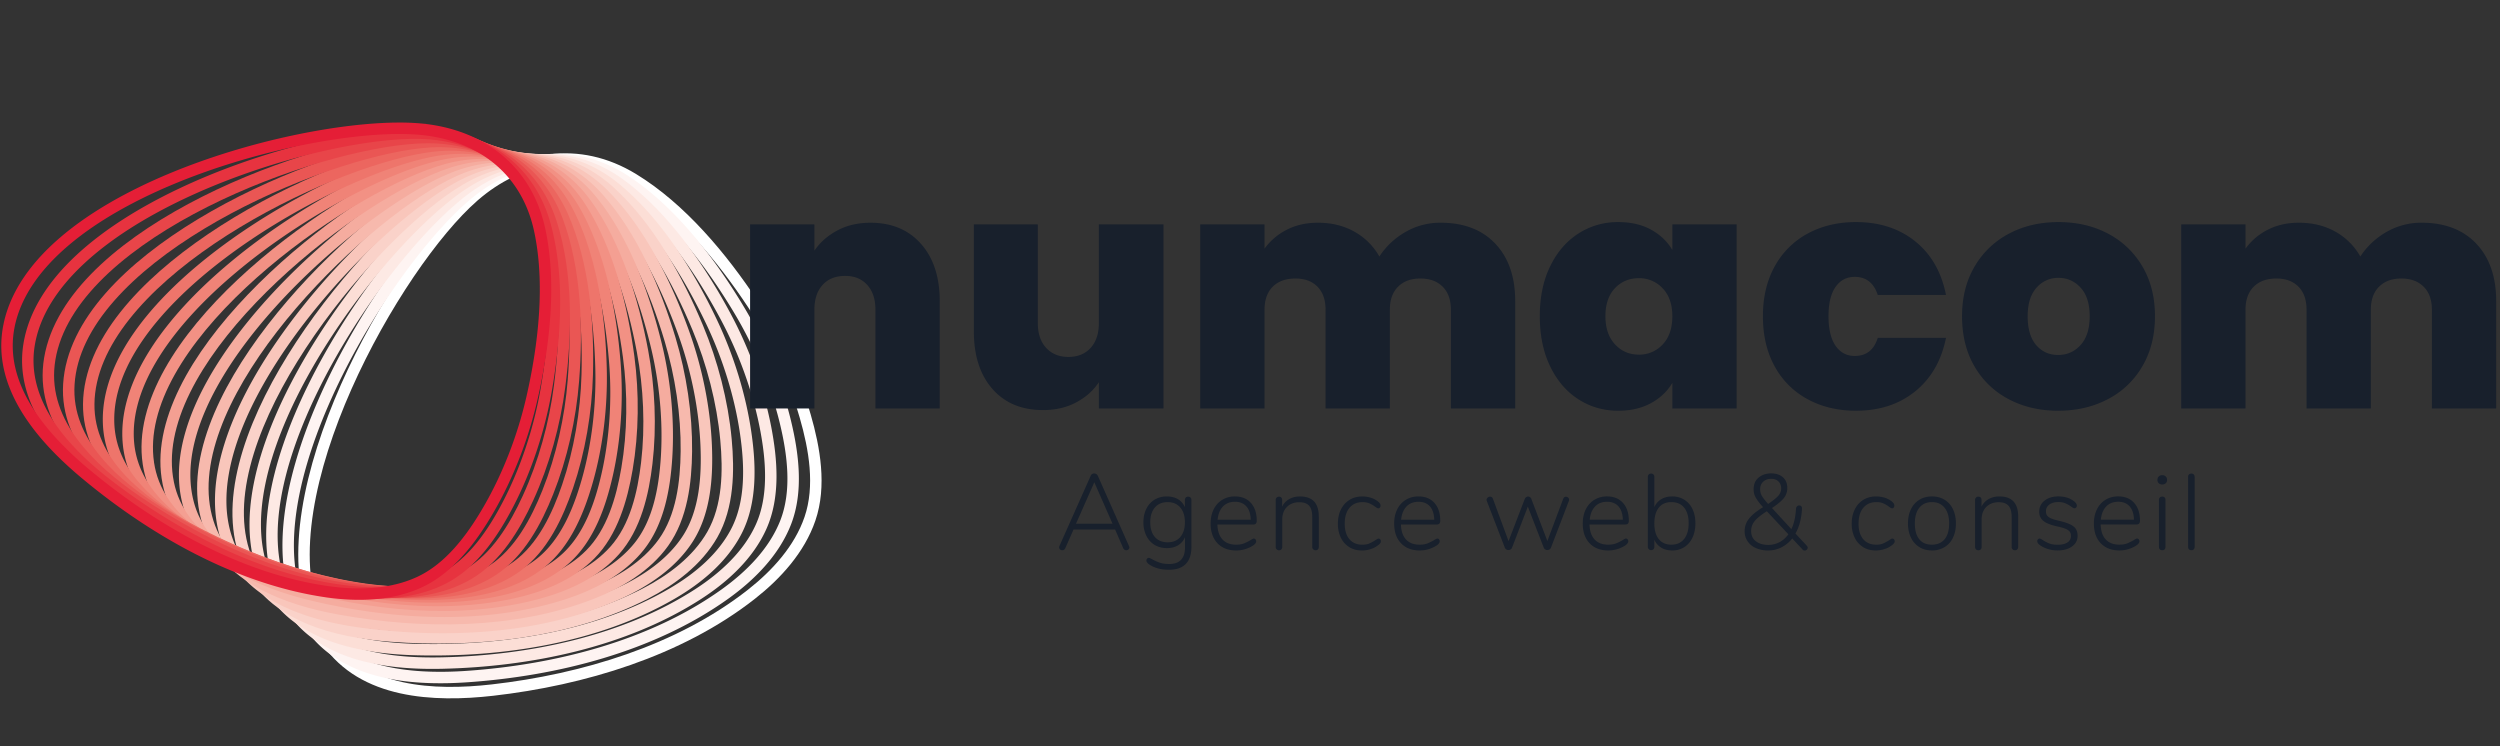 <svg xmlns="http://www.w3.org/2000/svg" width="268" height="80" xmlns:v="https://vecta.io/nano"><rect width="100%" height="100%" fill="#333333" stroke="none"/><g fill="none" stroke-width="1.227" stroke-miterlimit="10"><path stroke="#fff" d="M35.085 68.731c3.826 5.596 11.419 5.966 17.723 5.245 9.654-1.104 20.004-4.195 27.735-10.263 2.685-2.108 5.164-4.822 6.286-8.104 1.199-3.503.492-7.533-.51-10.997-1.212-4.184-3.203-8.371-5.602-12.003-3.294-4.984-7.705-10.3-12.866-13.44-5.805-3.532-12.078-2.471-17.054 1.855-.582.511-1.14 1.048-1.674 1.61-8.909 9.33-22.075 34.346-14.038 46.099"/><path stroke="#fef4f2" d="M32.954 66.614c3.501 5.646 10.921 6.344 17.128 5.913 9.504-.658 19.777-3.23 27.616-8.833 2.724-1.949 5.269-4.497 6.515-7.662 1.328-3.378.812-7.356-.017-10.792-1.004-4.154-2.768-8.342-4.959-12.003-3.006-5.027-7.095-10.428-12.012-13.731-5.53-3.714-11.722-2.95-16.787 1.068a25.7 25.7 0 0 0-1.709 1.504c-9.134 8.745-23.131 32.671-15.774 44.536"/><path stroke="#fde9e4" d="M30.823 64.495c3.176 5.7 10.425 6.723 16.534 6.586 9.354-.211 19.551-2.265 27.498-7.403 2.761-1.787 5.375-4.172 6.74-7.22 1.458-3.252 1.134-7.178.477-10.59-.795-4.119-2.335-8.309-4.317-12.002-2.72-5.07-6.483-10.554-11.155-14.02-5.257-3.897-11.365-3.432-16.517.28a23.96 23.96 0 0 0-1.747 1.398c-9.363 8.163-24.186 30.995-17.513 42.973"/><path stroke="#fcded6" d="M28.691 62.375c2.852 5.755 9.93 7.105 15.94 7.258 9.203.236 19.324-1.298 27.379-5.975 2.798-1.623 5.481-3.843 6.967-6.775 1.588-3.129 1.457-7.004.971-10.387-.584-4.086-1.901-8.278-3.673-12.001-2.433-5.113-5.873-10.683-10.301-14.31-4.982-4.079-11.009-3.911-16.249-.507a23.74 23.74 0 0 0-1.782 1.29c-9.59 7.58-25.244 29.32-19.252 41.408"/><path stroke="#fad2c9" d="M26.56 60.257c2.528 5.808 9.433 7.483 15.346 7.928 9.055.683 19.098-.333 27.261-4.544 2.835-1.463 5.587-3.518 7.194-6.332 1.717-3.006 1.777-6.829 1.464-10.185-.375-4.054-1.466-8.246-3.031-12.001-2.146-5.154-5.261-10.811-9.446-14.599-4.708-4.263-10.651-4.393-15.979-1.296-.624.367-1.231.762-1.82 1.184-9.817 6.997-26.3 27.644-20.989 39.844"/><path stroke="#f9c6bb" d="M24.43 58.139c2.203 5.861 8.936 7.862 14.75 8.599 8.906 1.13 18.873.631 27.143-3.114 2.873-1.301 5.694-3.193 7.423-5.89 1.846-2.88 2.097-6.651 1.957-9.98-.167-4.022-1.033-8.217-2.388-12.002-1.86-5.197-4.651-10.936-8.592-14.888-4.433-4.445-10.295-4.872-15.71-2.084a23.76 23.76 0 0 0-1.857 1.079C37.113 26.271 19.8 45.826 24.43 58.139"/><path stroke="#f7b9ad" d="M22.298 56.021c1.879 5.912 8.439 8.24 14.156 9.269 8.757 1.578 18.647 1.598 27.025-1.684 2.909-1.141 5.799-2.868 7.648-5.448 1.976-2.755 2.417-6.475 2.452-9.776.042-3.989-.6-8.185-1.746-12.002-1.573-5.24-4.038-11.063-7.736-15.177-4.16-4.629-9.939-5.353-15.443-2.871-.591.266-1.226.593-1.892.971-10.271 5.831-28.412 24.294-24.464 36.718"/><path stroke="#f5ac9f" d="M20.167 53.902c1.555 5.966 7.943 8.62 13.562 9.942 8.607 2.025 18.42 2.562 26.906-.255 2.947-.979 5.905-2.541 7.877-5.005 2.104-2.63 2.739-6.299 2.945-9.574.25-3.956-.167-8.153-1.104-12.001-1.285-5.281-3.427-11.19-6.88-15.466-3.885-4.81-9.582-5.832-15.174-3.659a22.96 22.96 0 0 0-1.928.865c-10.498 5.247-29.469 22.618-26.203 35.154"/><path stroke="#f49f92" d="M18.037 51.782c1.23 6.02 7.445 9.001 12.967 10.613 8.457 2.473 18.194 3.528 26.787 1.176 2.986-.818 6.012-2.215 8.104-4.562 2.233-2.506 3.06-6.123 3.44-9.37.459-3.924.268-8.123-.46-12.001-1-5.326-2.817-11.319-6.027-15.756-3.61-4.994-9.225-6.313-14.905-4.447-.61.2-1.269.454-1.963.757-10.725 4.664-30.526 20.943-27.941 33.59"/><path stroke="#f29184" d="M15.905 49.663c.906 6.074 6.949 9.38 12.373 11.286 8.307 2.918 17.967 4.491 26.67 2.604 3.022-.656 6.117-1.89 8.331-4.121 2.362-2.381 3.381-5.945 3.933-9.165.668-3.891.702-8.091.182-12.001-.712-5.366-2.206-11.445-5.172-16.045-3.334-5.176-8.868-6.794-14.636-5.236-.621.168-1.291.387-2.001.65-10.952 4.081-31.582 19.268-29.678 32.027"/><path stroke="#f08377" d="M13.774 47.545c.582 6.127 6.453 9.759 11.78 11.956 8.156 3.365 17.739 5.458 26.549 4.035 3.06-.496 6.223-1.563 8.558-3.678 2.492-2.257 3.702-5.769 4.427-8.963.876-3.859 1.135-8.061.825-12.001-.427-5.409-1.595-11.571-4.317-16.335-3.062-5.359-8.512-7.273-14.369-6.021a23.15 23.15 0 0 0-2.037.544c-11.179 3.497-32.637 17.592-31.416 30.464"/><path stroke="#ee756b" d="M11.643 45.427c.256 6.178 5.955 10.138 11.184 12.627 8.008 3.811 17.514 6.424 26.432 5.463 3.098-.334 6.329-1.237 8.786-3.235 2.621-2.131 4.022-5.593 4.921-8.759 1.085-3.826 1.568-8.029 1.466-12.001-.139-5.451-.984-11.698-3.462-16.623-2.785-5.542-8.155-7.754-14.099-6.81a23.3 23.3 0 0 0-2.074.438c-11.407 2.914-33.695 15.915-33.154 28.9"/><path stroke="#ec665f" d="M9.512 43.308c-.067 6.232 5.458 10.517 10.59 13.298 7.858 4.259 17.287 7.39 26.314 6.894 3.135-.172 6.435-.912 9.012-2.793 2.751-2.006 4.344-5.416 5.415-8.555 1.293-3.793 2.001-7.998 2.109-12.001.147-5.492-.374-11.825-2.608-16.913-2.512-5.724-7.799-8.234-13.829-7.597-.65.069-1.357.179-2.111.331C32.77 18.304 9.653 30.211 9.512 43.308"/><path stroke="#ea5654" d="M7.381 41.19c-.393 6.285 4.962 10.897 9.996 13.968 7.709 4.707 17.061 8.354 26.195 8.325 3.173-.012 6.54-.587 9.24-2.35 2.88-1.881 4.664-5.24 5.908-8.353 1.502-3.761 2.436-7.966 2.751-12 .434-5.535.238-11.952-1.751-17.204-2.238-5.906-7.444-8.712-13.563-8.385-.658.037-1.377.11-2.147.225C32.149 17.165 8.203 27.982 7.381 41.19"/><path stroke="#e84549" d="M5.25 39.071c-.717 6.338 4.464 11.277 9.4 14.639 7.559 5.154 16.836 9.321 26.078 9.754 3.21.15 6.647-.259 9.466-1.907 3.01-1.757 4.986-5.064 6.402-8.148 1.713-3.729 2.871-7.937 3.395-12.001.72-5.578.848-12.079-.897-17.492-1.963-6.09-7.086-9.193-13.293-9.172-.668.002-1.399.042-2.184.118C31.53 16.027 6.755 25.751 5.249 39.071"/><path stroke="#e7333f" d="M3.118 36.952c-1.041 6.393 3.97 11.657 8.808 15.312 7.409 5.6 16.609 10.285 25.958 11.182 3.248.312 6.753.067 9.694-1.463 3.139-1.633 5.306-4.889 6.896-7.947 1.92-3.695 3.302-7.904 4.037-12 1.006-5.62 1.459-12.207-.043-17.782-1.688-6.272-6.729-9.673-13.024-9.96a24.09 24.09 0 0 0-2.221.012c-12.314.582-37.917 9.213-40.105 22.645"/><path stroke="#e51e36" d="M.987 34.834C-.378 41.278 4.46 46.869 9.2 50.817c7.259 6.047 16.382 11.25 25.84 12.612 3.285.472 6.859.393 9.92-1.021 3.269-1.508 5.627-4.712 7.39-7.743 2.13-3.663 3.738-7.873 4.68-11.998 1.295-5.663 2.07-12.335.812-18.073-1.414-6.454-6.372-10.153-12.756-10.747a24.55 24.55 0 0 0-2.257-.096c-12.541 0-38.975 7.538-41.844 21.081"/></g><path d="M98.734 26.146c1.338 1.513 2.005 3.559 2.005 6.137v11.503h-6.893V33.198c0-1.125-.295-2.011-.879-2.655s-1.372-.967-2.356-.967c-1.033 0-1.842.323-2.428.967s-.879 1.53-.879 2.655v10.587H80.41V24.053h6.894v2.814c.61-.891 1.43-1.612 2.462-2.163s2.216-.827 3.552-.827c2.274 0 4.08.757 5.416 2.269zm25.991-2.092v19.732h-6.928v-2.814c-.587.892-1.395 1.612-2.427 2.163s-2.215.826-3.552.826c-2.297 0-4.108-.756-5.434-2.27s-1.987-3.568-1.987-6.172V24.054h6.858v10.587c0 1.125.298 2.01.896 2.654s1.39.968 2.376.968c1.006 0 1.804-.323 2.39-.969s.88-1.528.88-2.653V24.053zm35.576 2.074c1.419 1.503 2.129 3.554 2.129 6.155v11.503h-6.894V33.198c0-1.055-.295-1.876-.88-2.462s-1.383-.88-2.392-.88-1.805.295-2.392.88-.879 1.406-.879 2.462v10.587H142.1V33.198c0-1.055-.288-1.876-.863-2.462s-1.366-.88-2.373-.88c-1.032 0-1.841.295-2.427.88s-.879 1.406-.879 2.462v10.587h-6.894V24.053h6.894v2.601a6.65 6.65 0 0 1 2.373-2.021c.973-.504 2.093-.757 3.359-.757 1.454 0 2.749.317 3.886.95 1.128.624 2.06 1.55 2.692 2.674a8.15 8.15 0 0 1 2.778-2.621c1.153-.67 2.465-1.016 3.798-1.003 2.486 0 4.437.752 5.856 2.25zm5.873 2.428c.739-1.524 1.747-2.696 3.025-3.518a7.74 7.74 0 0 1 4.274-1.231c1.36 0 2.533.27 3.516.81s1.747 1.265 2.287 2.181v-2.744h6.893v19.732h-6.893v-2.744c-.54.914-1.307 1.641-2.302 2.181s-2.165.809-3.501.809c-1.571 0-2.997-.41-4.274-1.232s-2.286-1.998-3.025-3.534-1.107-3.323-1.107-5.362.368-3.824 1.107-5.346zm12.065 2.356a3.39 3.39 0 0 0-2.55-1.09c-1.033 0-1.888.356-2.567 1.072s-1.021 1.718-1.021 3.006c0 1.268.34 2.269 1.021 3.008s1.534 1.109 2.567 1.109a3.38 3.38 0 0 0 2.55-1.092c.691-.726 1.037-1.735 1.037-3.025 0-1.265-.346-2.262-1.037-2.989zm12.011-2.356a8.73 8.73 0 0 1 3.534-3.518c1.513-.821 3.242-1.231 5.188-1.231 2.508 0 4.619.687 6.332 2.058s2.814 3.289 3.306 5.75h-7.316c-.422-1.288-1.244-1.934-2.463-1.934-.868 0-1.552.357-2.058 1.074s-.756 1.763-.756 3.146.253 2.439.756 3.166 1.19 1.091 2.058 1.091c1.243 0 2.063-.645 2.463-1.936h7.316c-.492 2.441-1.595 4.351-3.306 5.734s-3.824 2.074-6.332 2.074c-1.946 0-3.675-.409-5.188-1.231-1.496-.802-2.724-2.024-3.534-3.516-.845-1.524-1.266-3.318-1.266-5.382 0-2.039.421-3.822 1.266-5.345zm25.094 14.243c-1.536-.797-2.811-2.017-3.675-3.516-.892-1.524-1.338-3.318-1.338-5.382 0-2.039.453-3.822 1.355-5.345a9.2 9.2 0 0 1 3.694-3.518c1.558-.821 3.323-1.231 5.292-1.231s3.734.41 5.294 1.231a9.2 9.2 0 0 1 3.694 3.518c.903 1.523 1.353 3.306 1.353 5.345s-.45 3.829-1.353 5.364a9.13 9.13 0 0 1-3.712 3.534c-1.571.822-3.341 1.232-5.31 1.232s-3.734-.41-5.294-1.232zm7.702-5.82c.645-.714.968-1.74.968-3.078s-.323-2.356-.969-3.059-1.436-1.055-2.373-1.055a3.04 3.04 0 0 0-2.356 1.055c-.633.703-.95 1.723-.95 3.059 0 1.36.306 2.393.914 3.096s1.394 1.055 2.356 1.055 1.765-.357 2.41-1.074zm42.417-10.851c1.417 1.503 2.128 3.554 2.128 6.155v11.503h-6.893V33.198c0-1.055-.295-1.876-.881-2.462s-1.382-.88-2.39-.88-1.806.295-2.393.88-.879 1.406-.879 2.462v10.587h-6.893V33.198c0-1.055-.287-1.876-.863-2.462s-1.366-.88-2.374-.88c-1.032 0-1.841.295-2.427.88s-.879 1.406-.879 2.462v10.587h-6.893V24.053h6.893v2.601c.62-.852 1.434-1.545 2.374-2.021.973-.504 2.092-.757 3.359-.757 1.453 0 2.749.317 3.886.95a6.94 6.94 0 0 1 2.691 2.674 8.15 8.15 0 0 1 2.778-2.621 7.42 7.42 0 0 1 3.799-1.003c2.485 0 4.437.752 5.856 2.25zm-144.395 32.56c0 .086-.034.155-.103.214a.37.37 0 0 1-.242.086.32.32 0 0 1-.178-.058c-.059-.04-.105-.095-.133-.161l-.872-2h-4.459l-.885 2c-.069.145-.175.218-.321.218-.086.002-.171-.029-.236-.086s-.101-.139-.098-.225c0-.053.007-.094.023-.126l3.355-7.54a.38.38 0 0 1 .38-.252.44.44 0 0 1 .236.069.39.39 0 0 1 .155.184l3.344 7.539a.3.3 0 0 1 .034.137zm-1.804-2.54l-1.954-4.447-1.966 4.447zm8.36-2.809c.065.064.098.151.098.259v5.01c0 .811-.201 1.426-.603 1.843s-.998.626-1.788.626c-.414 0-.783-.038-1.108-.119a3.35 3.35 0 0 1-.914-.374c-.276-.168-.414-.333-.414-.493 0-.085.025-.155.074-.207a.25.25 0 0 1 .19-.081c.067.007.131.029.189.064l.167.086a4.99 4.99 0 0 0 .805.362c.276.096.616.145 1.023.145.558 0 .98-.15 1.264-.449s.425-.742.425-1.333v-1.092c-.148.361-.408.665-.741.869s-.737.303-1.212.303c-.491 0-.925-.114-1.304-.344a2.34 2.34 0 0 1-.884-.978 3.19 3.19 0 0 1-.317-1.448c0-.544.106-1.026.315-1.448a2.33 2.33 0 0 1 .884-.977c.395-.234.847-.353 1.306-.344.466 0 .866.097 1.195.292s.578.481.747.857v-.769c0-.108.029-.195.092-.259s.158-.103.253-.098c.107 0 .194.033.258.098zm-1.092 4.224c.326-.384.49-.908.49-1.576s-.164-1.193-.495-1.58-.782-.579-1.356-.579c-.582 0-1.038.191-1.367.576s-.495.911-.495 1.584.164 1.203.495 1.58.785.568 1.367.568 1.036-.19 1.362-.573zm8.056.258c.049.058.075.125.075.201 0 .168-.13.333-.39.493a3.34 3.34 0 0 1-1.747.496c-.85 0-1.522-.258-2.01-.771s-.736-1.219-.736-2.116c0-.574.109-1.082.328-1.522s.525-.78.92-1.022a2.55 2.55 0 0 1 1.362-.362c.718 0 1.288.231 1.706.695s.626 1.101.626 1.914c0 .137-.031.238-.092.303s-.16.098-.299.098h-3.826c.023.706.206 1.241.552 1.609s.831.552 1.459.552c.329 0 .605-.045.827-.133a5.56 5.56 0 0 0 .712-.35c.169-.115.288-.174.356-.174s.129.031.179.087zm-3.487-3.522c-.323.336-.514.807-.574 1.414h3.551c-.016-.614-.168-1.087-.46-1.419s-.702-.502-1.23-.502c-.536 0-.966.169-1.287.507zm10.274 1.081v3.252a.36.36 0 0 1-.092.258.33.33 0 0 1-.253.098.35.35 0 0 1-.357-.356v-3.206c0-.552-.11-.955-.331-1.207s-.577-.38-1.058-.38c-.552 0-.994.169-1.329.507s-.498.789-.498 1.356v2.932a.36.36 0 0 1-.093.258.33.33 0 0 1-.253.098.35.35 0 0 1-.356-.356V53.6c0-.108.033-.195.098-.259s.162-.102.258-.098.18.031.242.092.092.147.092.253v.724a1.85 1.85 0 0 1 .764-.81c.333-.189.718-.281 1.155-.281 1.34 0 2.011.719 2.011 2.16zm3.274 3.274c-.395-.241-.71-.593-.908-1.011a3.37 3.37 0 0 1-.32-1.504c0-.576.109-1.082.328-1.524a2.47 2.47 0 0 1 .919-1.028c.394-.245.848-.367 1.362-.367a3.18 3.18 0 0 1 .849.114 2.32 2.32 0 0 1 .736.344c.137.101.236.191.295.27s.085.168.085.26c.003.075-.021.148-.069.206-.042.052-.105.082-.172.081-.077 0-.2-.065-.368-.196-.185-.137-.386-.252-.598-.344-.23-.09-.477-.133-.724-.126-.599 0-1.065.205-1.403.615s-.506.976-.506 1.696c0 .712.167 1.265.501 1.659s.798.593 1.396.593c.29 0 .534-.042.729-.126.221-.098.434-.213.638-.344l.201-.128a.34.34 0 0 1 .155-.059c.076 0 .137.028.184.081a.29.29 0 0 1 .069.196c0 .092-.027.172-.081.242a1.56 1.56 0 0 1-.309.264c-.228.164-.483.286-.753.362-.295.088-.588.133-.879.133-.513 0-.966-.119-1.357-.356zm9.614-.833c.049.058.075.125.075.201 0 .168-.13.333-.39.493-.552.331-1.135.496-1.747.496-.85 0-1.522-.258-2.01-.771s-.736-1.219-.736-2.116c0-.574.109-1.082.328-1.522a2.43 2.43 0 0 1 .919-1.022 2.55 2.55 0 0 1 1.362-.362c.719 0 1.288.231 1.706.695s.626 1.101.626 1.914c0 .137-.029.238-.091.303s-.16.098-.299.098h-3.826c.022.706.206 1.241.551 1.609s.832.552 1.46.552c.329 0 .605-.045.827-.133a5.64 5.64 0 0 0 .712-.35c.169-.115.287-.174.356-.174s.135.033.179.087zm-3.489-3.522c-.321.336-.513.807-.574 1.414h3.552c-.016-.614-.169-1.087-.46-1.419s-.702-.502-1.23-.502c-.536 0-.966.169-1.288.507zm17.09-1.047a.35.35 0 0 1 .241.093.29.29 0 0 1 .104.229c-.005.039-.013.078-.023.115l-1.919 5.01a.37.37 0 0 1-.156.195c-.143.094-.327.094-.47 0a.37.37 0 0 1-.156-.196l-1.701-4.388-1.688 4.389a.38.38 0 0 1-.155.195.43.43 0 0 1-.472 0 .37.37 0 0 1-.155-.196l-1.931-4.998c-.013-.037-.021-.076-.022-.115a.31.31 0 0 1 .12-.241.39.39 0 0 1 .258-.104c.146 0 .245.074.299.217l1.679 4.553 1.734-4.516c.053-.153.195-.258.357-.265a.36.36 0 0 1 .212.067.4.4 0 0 1 .144.196l1.713 4.505 1.701-4.528c.053-.145.148-.218.287-.218zm6.614 4.568c.049.055.075.127.074.201 0 .168-.13.333-.39.493a3.34 3.34 0 0 1-1.746.496c-.85 0-1.522-.258-2.011-.771s-.735-1.219-.735-2.116c0-.574.108-1.082.326-1.522a2.45 2.45 0 0 1 .92-1.022 2.55 2.55 0 0 1 1.362-.362c.72 0 1.288.231 1.706.695s.626 1.101.626 1.914c0 .137-.029.238-.091.303s-.161.098-.299.098h-3.826c.023.706.206 1.241.552 1.609s.83.552 1.459.552c.329 0 .605-.045.827-.133a5.56 5.56 0 0 0 .712-.35c.169-.115.288-.174.357-.174s.128.031.178.087zm-3.487-3.522c-.321.336-.514.807-.574 1.414h3.55c-.015-.614-.168-1.087-.46-1.419s-.699-.502-1.228-.502c-.536 0-.966.169-1.288.507zm9.573-.724a2.36 2.36 0 0 1 .872 1.006c.209.433.31.936.31 1.511 0 .582-.103 1.093-.31 1.534s-.498.782-.872 1.022c-.388.246-.839.372-1.298.363-.453 0-.844-.098-1.173-.295a1.84 1.84 0 0 1-.746-.855v.758a.36.36 0 0 1-.092.259.33.33 0 0 1-.253.098.35.35 0 0 1-.356-.357v-7.493c0-.107.032-.194.096-.259a.35.35 0 0 1 .26-.097c.106 0 .191.032.253.097a.36.36 0 0 1 .092.259v3.24c.168-.374.417-.661.746-.855s.72-.292 1.173-.292a2.38 2.38 0 0 1 1.298.356zm-.028 4.205c.324-.405.488-.969.488-1.688s-.164-1.277-.488-1.674-.785-.59-1.374-.59c-.582 0-1.031.2-1.344.598s-.471.961-.471 1.69.158 1.288.476 1.681.768.594 1.351.594 1.037-.204 1.362-.61zm13.245.93c0 .086-.033.16-.098.221a.32.32 0 0 1-.223.091.28.28 0 0 1-.218-.104l-1.114-1.194a3.47 3.47 0 0 1-1.166.958 3.13 3.13 0 0 1-1.421.329 3.22 3.22 0 0 1-1.298-.253c-.362-.151-.673-.402-.897-.724-.217-.322-.329-.704-.321-1.092 0-.506.16-.955.476-1.351s.807-.795 1.466-1.201l.036-.022a6.07 6.07 0 0 1-.766-.983 1.79 1.79 0 0 1-.247-.924c0-.545.177-.966.534-1.264s.806-.449 1.35-.449c.523 0 .939.14 1.253.417s.471.666.471 1.156c0 .415-.129.779-.385 1.092s-.675.663-1.257 1.047l2.079 2.264c.283-.589.449-1.317.495-2.184a.37.37 0 0 1 .115-.264c.062-.058.144-.091.229-.091.093 0 .167.029.225.091s.082.15.074.265c-.053 1.042-.287 1.927-.699 2.654l1.216 1.311c.063.076.093.145.093.205zm-3.035-.579a2.7 2.7 0 0 0 .966-.855l-2.309-2.471-.047.034c-.621.399-1.048.749-1.281 1.052a1.66 1.66 0 0 0-.351 1.039c0 .469.168.832.506 1.092s.785.393 1.345.393a2.54 2.54 0 0 0 1.172-.283zm-1.86-4.948c.129.215.347.493.654.839.522-.346.885-.636 1.092-.874.197-.213.308-.492.31-.782a1.01 1.01 0 0 0-.287-.746c-.193-.193-.453-.288-.782-.288-.352 0-.638.102-.858.307s-.326.475-.326.821a1.36 1.36 0 0 0 .196.724zm10.846 5.47c-.395-.241-.71-.593-.908-1.011-.222-.47-.332-.985-.321-1.504 0-.576.109-1.082.326-1.524s.526-.783.92-1.028.849-.367 1.362-.367c.291 0 .574.038.85.114a2.39 2.39 0 0 1 .736.344c.137.101.233.191.292.27a.45.45 0 0 1 .086.26.31.31 0 0 1-.067.206c-.043.052-.106.081-.173.081-.077 0-.2-.065-.368-.196-.185-.137-.386-.253-.598-.344-.23-.09-.477-.133-.724-.126-.599 0-1.064.205-1.403.615s-.506.976-.506 1.696c0 .712.167 1.265.501 1.659s.798.593 1.395.593a1.84 1.84 0 0 0 .73-.126c.196-.085.409-.199.638-.344l.201-.128a.34.34 0 0 1 .155-.059c.077 0 .137.028.184.081a.29.29 0 0 1 .069.196.39.39 0 0 1-.08.242 1.57 1.57 0 0 1-.31.264c-.207.153-.459.274-.752.362a3.07 3.07 0 0 1-.881.133c-.512 0-.964-.119-1.356-.356zm6.027 0a2.38 2.38 0 0 1-.901-1.011c-.216-.437-.323-.946-.323-1.528s.107-1.092.323-1.529a2.37 2.37 0 0 1 .901-1.011c.387-.237.836-.356 1.35-.356.507 0 .955.119 1.345.356s.693.573.902 1.011.317.945.317 1.529-.106 1.092-.317 1.528a2.32 2.32 0 0 1-.902 1.011 2.53 2.53 0 0 1-1.344.357c-.515 0-.964-.119-1.351-.356zm2.707-.85c.32-.39.482-.953.482-1.688 0-.72-.162-1.282-.49-1.684s-.773-.604-1.35-.604-1.034.2-1.355.604-.483.963-.483 1.684c0 .736.157 1.298.47 1.688s.767.587 1.357.587 1.045-.196 1.368-.587zm7.884-2.424v3.252a.36.36 0 0 1-.092.258.33.33 0 0 1-.254.098.35.35 0 0 1-.258-.098c-.069-.067-.103-.162-.098-.258v-3.206c0-.552-.11-.955-.334-1.207s-.574-.38-1.055-.38c-.552 0-.995.169-1.329.507s-.499.789-.499 1.356v2.932a.36.36 0 0 1-.091.258c-.063.071-.16.103-.255.098a.35.35 0 0 1-.258-.098c-.069-.067-.103-.162-.098-.258v-5.034c-.005-.096.031-.19.098-.259a.35.35 0 0 1 .258-.098c.101 0 .182.031.242.092s.092.147.092.253v.724a1.87 1.87 0 0 1 .766-.81 2.3 2.3 0 0 1 1.153-.281c1.341 0 2.012.719 2.012 2.16zm3.257 3.498a3.04 3.04 0 0 1-.822-.363 1.4 1.4 0 0 1-.304-.258c-.056-.07-.086-.157-.086-.247a.28.28 0 0 1 .075-.196c.045-.052.11-.082.179-.081s.187.059.356.174a3.74 3.74 0 0 0 .683.356c.233.091.528.137.879.137.453 0 .805-.082 1.058-.247.245-.15.391-.421.379-.708a.72.72 0 0 0-.137-.454c-.092-.118-.245-.221-.46-.309a5.52 5.52 0 0 0-.92-.258c-.681-.153-1.166-.351-1.453-.593s-.429-.564-.429-.972a1.44 1.44 0 0 1 .573-1.189c.383-.302.881-.453 1.493-.453.299 0 .584.038.857.114a2.21 2.21 0 0 1 .708.334c.268.184.401.363.401.54a.29.29 0 0 1-.075.2c-.043.055-.108.087-.178.087-.076 0-.194-.061-.357-.184-.192-.137-.397-.255-.614-.35a1.97 1.97 0 0 0-.776-.133c-.399 0-.717.091-.955.27a.87.87 0 0 0-.356.73c0 .175.039.32.12.436.108.137.251.243.414.306.196.087.476.173.844.258.53.123.936.253 1.219.391s.487.303.61.493.184.438.184.735c0 .469-.198.845-.591 1.133s-.919.432-1.571.432a3.48 3.48 0 0 1-.946-.133zm9.666-1.058c.049.058.075.125.075.201 0 .168-.13.333-.39.493a3.34 3.34 0 0 1-1.746.496c-.853 0-1.522-.258-2.012-.771s-.736-1.219-.736-2.116c0-.574.11-1.082.329-1.522a2.43 2.43 0 0 1 .918-1.022 2.56 2.56 0 0 1 1.362-.362c.72 0 1.29.231 1.707.695s.626 1.101.626 1.914c0 .137-.031.238-.091.303s-.16.098-.298.098h-3.827c.022.706.206 1.241.552 1.609s.831.552 1.458.552c.33 0 .607-.045.828-.133a5.56 5.56 0 0 0 .712-.35c.169-.115.287-.174.356-.174s.135.033.179.087zm-3.487-3.522c-.323.336-.515.807-.576 1.414h3.551c-.015-.614-.168-1.087-.459-1.419s-.701-.502-1.231-.502-.964.169-1.286.507zm5.635-2.495a.47.47 0 0 1-.144-.356c0-.153.048-.276.144-.368a.51.51 0 0 1 .373-.137c.138-.006.273.044.374.139a.47.47 0 0 1 .142.368.47.47 0 0 1-.142.356.52.52 0 0 1-.374.136.52.52 0 0 1-.373-.137zm.115 7.091c-.066-.061-.098-.148-.098-.264v-5.034c0-.115.032-.204.098-.265a.36.36 0 0 1 .258-.092c.108 0 .191.031.254.092s.092.15.092.265v5.034c0 .115-.032.201-.092.264-.069.064-.16.097-.254.092a.36.36 0 0 1-.258-.092zm3.125 0c-.066-.061-.098-.148-.098-.264v-7.505c0-.117.032-.204.098-.264s.163-.097.258-.092c.101 0 .183.029.247.092s.099.147.099.264v7.505c0 .115-.033.201-.099.264a.34.34 0 0 1-.247.092.36.36 0 0 1-.258-.092z" fill="#18202c"/></svg>